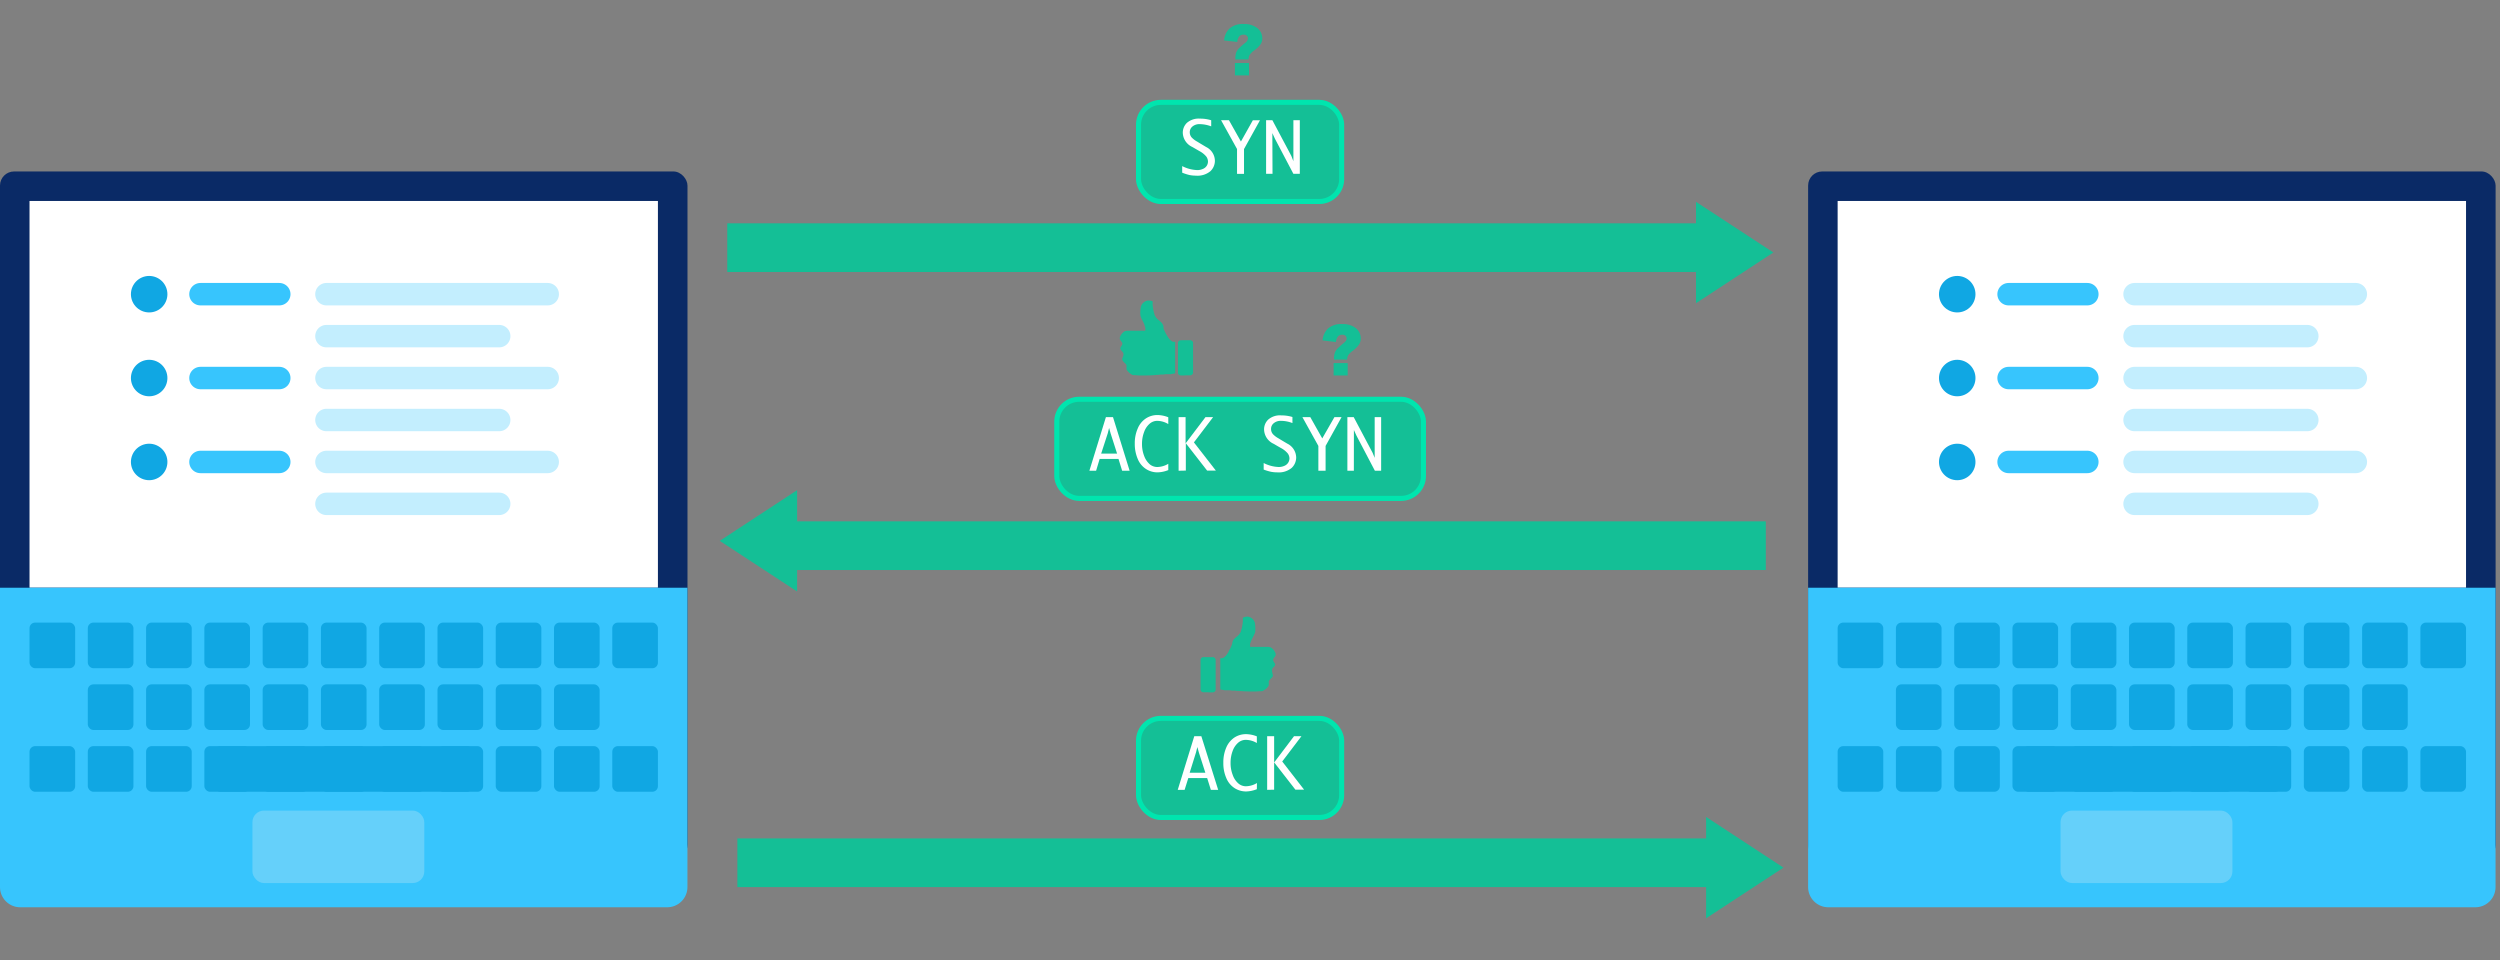 <svg id="Layer_1" data-name="Layer 1" xmlns="http://www.w3.org/2000/svg" width="494.59" height="190" viewBox="0 0 494.59 190"><rect x="0" y="0" width="494.59" height="190" fill="#808080" stroke="none"/><defs><style>.cls-1,.cls-3{fill:#14bf96;}.cls-1{stroke:#00e5ae;}.cls-1,.cls-5,.cls-6,.cls-7{stroke-miterlimit:10;}.cls-2{fill:#fff;}.cls-4{fill:#0a2a66;}.cls-5,.cls-6,.cls-7{fill:none;stroke-linecap:round;}.cls-5{stroke:#37c5fd;}.cls-5,.cls-7{stroke-width:4.44px;}.cls-6{stroke:#10a7e3;stroke-width:7.22px;}.cls-7{stroke:#c3eefe;}.cls-8{fill:#37c5fd;}.cls-9{fill:#10a7e3;}.cls-10{fill:#65d0fa;}</style></defs><title>TCP handshake</title><rect class="cls-1" x="225.24" y="20.25" width="40.19" height="19.61" rx="4.42"/><path class="cls-2" d="M233.88,34.16v-1.3a7,7,0,0,0,3,.79,2.63,2.63,0,0,0,1.07-.22,1.65,1.65,0,0,0,.77-.61,1.56,1.56,0,0,0,.26-.88,1.71,1.71,0,0,0-.36-1,4.55,4.55,0,0,0-1.35-1.06l-.69-.4-.71-.41A3.19,3.19,0,0,1,234,26.29a2.67,2.67,0,0,1,.83-2,3.55,3.55,0,0,1,2.59-.82,7.37,7.37,0,0,1,2.2.32V25a6.53,6.53,0,0,0-2.28-.44,2.11,2.11,0,0,0-1.42.46,1.44,1.44,0,0,0-.54,1.13,1.53,1.53,0,0,0,.41,1.08,4.5,4.5,0,0,0,1.06.79l.54.33.67.4.55.33a3.1,3.1,0,0,1,1.74,2.68,2.84,2.84,0,0,1-.89,2.11,4,4,0,0,1-2.87.88,6.61,6.61,0,0,1-1.2-.11A9.33,9.33,0,0,1,233.88,34.16Z"/><path class="cls-2" d="M244.73,34.39V29.48l-3.16-5.7h1.56L245.5,28l2.36-4.21h1.41l-3.16,5.7v4.91Z"/><path class="cls-2" d="M251.75,34.39h-1.27V23.78h1.24l3.75,7.06.41,1.05h0l0-1.05V23.78h1.27V34.39h-1.27l-3.65-6.94-.51-1.12,0,1.1Z"/><rect class="cls-3" x="143.88" y="44.18" width="192.76" height="9.63"/><polygon class="cls-3" points="350.83 49.95 335.53 39.93 335.53 59.98 350.83 49.95"/><rect class="cls-3" x="156.58" y="103.14" width="192.76" height="9.63" transform="translate(505.92 215.91) rotate(180)"/><polygon class="cls-3" points="142.39 107 157.7 117.02 157.7 96.97 142.39 107"/><rect class="cls-1" x="209.07" y="78.99" width="72.54" height="19.61" rx="4.42"/><path class="cls-2" d="M216.85,93.13h-1.33l3.27-10.61h1.4l3.29,10.61H222l-.72-2.33h-3.73Zm1-3.39H221l-1.28-4-.3-1.08-.27,1.08Z"/><path class="cls-2" d="M231.13,93a6.08,6.08,0,0,1-2.13.45,4.14,4.14,0,0,1-2.29-.67,4.31,4.31,0,0,1-1.63-2,7.44,7.44,0,0,1-.58-3,7.21,7.21,0,0,1,.58-3,4.37,4.37,0,0,1,1.62-2,4.12,4.12,0,0,1,2.3-.67,6,6,0,0,1,2.13.44V83.9a4.27,4.27,0,0,0-2.18-.64,2.26,2.26,0,0,0-1.5.56,3.82,3.82,0,0,0-1.1,1.64,6.51,6.51,0,0,0-.42,2.36,6.43,6.43,0,0,0,.43,2.39,4,4,0,0,0,1.1,1.64,2.32,2.32,0,0,0,1.49.54,4.3,4.3,0,0,0,2.18-.64Z"/><path class="cls-2" d="M233.17,93.13V82.52h1.38v5.2l3.94-5.2H240l-3.8,5,4.34,5.58h-1.73l-4.21-5.41v5.41Z"/><path class="cls-2" d="M250,92.9V91.6a6.92,6.92,0,0,0,3,.79,2.63,2.63,0,0,0,1.07-.22,1.65,1.65,0,0,0,.77-.62,1.61,1.61,0,0,0,.26-.87,1.71,1.71,0,0,0-.36-1,4.55,4.55,0,0,0-1.35-1.06l-.7-.4-.7-.41A3.2,3.2,0,0,1,250.08,85a2.67,2.67,0,0,1,.83-2,3.53,3.53,0,0,1,2.59-.82,7.26,7.26,0,0,1,2.19.32V83.7a6.22,6.22,0,0,0-2.27-.44,2.11,2.11,0,0,0-1.42.46,1.44,1.44,0,0,0-.54,1.13,1.53,1.53,0,0,0,.41,1.08,4.5,4.5,0,0,0,1.06.79l.54.33.67.4.54.32a3.12,3.12,0,0,1,1.75,2.69,2.84,2.84,0,0,1-.89,2.11,4,4,0,0,1-2.87.88,6.61,6.61,0,0,1-1.2-.11A10.5,10.5,0,0,1,250,92.9Z"/><path class="cls-2" d="M260.82,93.13V88.22l-3.16-5.7h1.56l2.37,4.21L264,82.52h1.41l-3.16,5.7v4.91Z"/><path class="cls-2" d="M267.84,93.13h-1.28V82.52h1.25l3.74,7.06.41,1h0l0-1V82.52h1.28V93.13H272l-3.64-6.94-.51-1.12,0,1.1Z"/><rect class="cls-1" x="225.24" y="142.12" width="40.19" height="19.61" rx="4.42"/><path class="cls-2" d="M234.36,156.26H233l3.27-10.61h1.4L241,156.26h-1.45l-.73-2.33h-3.73Zm1-3.39h3.1l-1.28-4-.3-1.08-.27,1.08Z"/><path class="cls-2" d="M248.65,156.13a6.08,6.08,0,0,1-2.13.45,4.2,4.2,0,0,1-2.29-.67,4.31,4.31,0,0,1-1.63-2,7.27,7.27,0,0,1-.58-3,7.37,7.37,0,0,1,.57-3,4.5,4.5,0,0,1,1.62-2,4.18,4.18,0,0,1,2.31-.67,6,6,0,0,1,2.13.44V147a4.36,4.36,0,0,0-2.19-.63,2.3,2.3,0,0,0-1.5.56,3.91,3.91,0,0,0-1.1,1.64,6.68,6.68,0,0,0-.41,2.36,6.43,6.43,0,0,0,.43,2.39A3.9,3.9,0,0,0,245,155a2.27,2.27,0,0,0,1.48.55,4.33,4.33,0,0,0,2.19-.64Z"/><path class="cls-2" d="M250.69,156.26V145.65h1.38v5.2l3.93-5.2h1.47l-3.8,5,4.33,5.58h-1.72l-4.21-5.41v5.41Z"/><rect class="cls-3" x="145.88" y="165.87" width="192.76" height="9.63"/><polygon class="cls-3" points="352.83 171.65 337.53 161.62 337.53 181.67 352.83 171.65"/><rect class="cls-4" y="33.92" width="136.01" height="136.01" rx="2.79"/><rect class="cls-2" x="5.84" y="39.76" width="124.32" height="76.5"/><line class="cls-5" x1="39.66" y1="58.2" x2="55.25" y2="58.2"/><line class="cls-6" x1="29.51" y1="58.2" x2="29.51" y2="58.2"/><line class="cls-5" x1="39.66" y1="74.79" x2="55.25" y2="74.79"/><line class="cls-6" x1="29.51" y1="74.79" x2="29.51" y2="74.79"/><line class="cls-5" x1="39.66" y1="91.39" x2="55.25" y2="91.39"/><line class="cls-6" x1="29.51" y1="91.39" x2="29.51" y2="91.39"/><line class="cls-7" x1="64.58" y1="58.2" x2="108.36" y2="58.2"/><line class="cls-7" x1="64.58" y1="66.5" x2="98.76" y2="66.5"/><line class="cls-7" x1="64.58" y1="83.09" x2="98.76" y2="83.09"/><line class="cls-7" x1="64.58" y1="99.68" x2="98.76" y2="99.68"/><line class="cls-7" x1="64.58" y1="74.79" x2="108.36" y2="74.79"/><line class="cls-7" x1="64.58" y1="91.39" x2="108.36" y2="91.39"/><path class="cls-8" d="M0,116.27H136a0,0,0,0,1,0,0v59.22a4,4,0,0,1-4,4H4a4,4,0,0,1-4-4V116.27A0,0,0,0,1,0,116.27Z"/><rect class="cls-9" x="5.84" y="123.17" width="9.03" height="9.03" rx="1.11"/><rect class="cls-9" x="17.37" y="123.17" width="9.03" height="9.03" rx="1.11"/><rect class="cls-9" x="28.9" y="123.17" width="9.03" height="9.03" rx="1.11"/><rect class="cls-9" x="40.43" y="123.17" width="9.03" height="9.03" rx="1.11"/><rect class="cls-9" x="51.96" y="123.17" width="9.03" height="9.03" rx="1.11"/><rect class="cls-9" x="63.49" y="123.17" width="9.03" height="9.03" rx="1.11"/><rect class="cls-9" x="75.02" y="123.17" width="9.03" height="9.03" rx="1.11"/><rect class="cls-9" x="86.55" y="123.17" width="9.03" height="9.03" rx="1.11"/><rect class="cls-9" x="98.07" y="123.17" width="9.03" height="9.03" rx="1.11"/><rect class="cls-9" x="109.6" y="123.17" width="9.03" height="9.03" rx="1.11"/><rect class="cls-9" x="121.13" y="123.17" width="9.03" height="9.03" rx="1.11"/><rect class="cls-9" x="17.37" y="135.39" width="9.03" height="9.03" rx="1.11"/><rect class="cls-9" x="28.9" y="135.39" width="9.03" height="9.03" rx="1.11"/><rect class="cls-9" x="40.43" y="135.39" width="9.03" height="9.03" rx="1.11"/><rect class="cls-9" x="51.96" y="135.39" width="9.03" height="9.03" rx="1.11"/><rect class="cls-9" x="63.49" y="135.39" width="9.03" height="9.03" rx="1.11"/><rect class="cls-9" x="75.02" y="135.39" width="9.03" height="9.03" rx="1.11"/><rect class="cls-9" x="86.55" y="135.39" width="9.03" height="9.03" rx="1.11"/><rect class="cls-9" x="98.07" y="135.39" width="9.03" height="9.03" rx="1.11"/><rect class="cls-9" x="109.6" y="135.39" width="9.03" height="9.03" rx="1.11"/><rect class="cls-9" x="5.84" y="147.61" width="9.03" height="9.03" rx="1.11"/><rect class="cls-9" x="17.37" y="147.61" width="9.03" height="9.03" rx="1.11"/><rect class="cls-9" x="28.9" y="147.61" width="9.03" height="9.03" rx="1.11"/><rect class="cls-9" x="40.43" y="147.61" width="9.03" height="9.03" rx="1.11"/><rect class="cls-9" x="51.96" y="147.61" width="9.03" height="9.03" rx="1.11"/><rect class="cls-9" x="63.49" y="147.61" width="9.03" height="9.03" rx="1.11"/><rect class="cls-9" x="75.02" y="147.61" width="9.03" height="9.03" rx="1.11"/><rect class="cls-9" x="86.55" y="147.61" width="9.03" height="9.03" rx="1.11"/><rect class="cls-9" x="98.07" y="147.61" width="9.03" height="9.03" rx="1.11"/><rect class="cls-9" x="109.6" y="147.61" width="9.03" height="9.03" rx="1.11"/><rect class="cls-9" x="121.13" y="147.61" width="9.03" height="9.03" rx="1.11"/><rect class="cls-9" x="42.5" y="147.61" width="51" height="9.03" rx="1.11"/><rect class="cls-10" x="49.94" y="160.36" width="34" height="14.34" rx="2.29"/><rect class="cls-4" x="357.71" y="33.92" width="136.01" height="136.01" rx="2.79"/><rect class="cls-2" x="363.55" y="39.76" width="124.32" height="76.5"/><line class="cls-5" x1="397.37" y1="58.2" x2="412.95" y2="58.2"/><line class="cls-6" x1="387.21" y1="58.2" x2="387.21" y2="58.2"/><line class="cls-5" x1="397.37" y1="74.79" x2="412.95" y2="74.79"/><line class="cls-6" x1="387.21" y1="74.79" x2="387.21" y2="74.79"/><line class="cls-5" x1="397.37" y1="91.39" x2="412.95" y2="91.39"/><line class="cls-6" x1="387.21" y1="91.39" x2="387.21" y2="91.39"/><line class="cls-7" x1="422.29" y1="58.2" x2="466.07" y2="58.2"/><line class="cls-7" x1="422.29" y1="66.5" x2="456.47" y2="66.5"/><line class="cls-7" x1="422.29" y1="83.09" x2="456.47" y2="83.09"/><line class="cls-7" x1="422.29" y1="99.68" x2="456.47" y2="99.68"/><line class="cls-7" x1="422.29" y1="74.79" x2="466.07" y2="74.79"/><line class="cls-7" x1="422.29" y1="91.39" x2="466.07" y2="91.39"/><path class="cls-8" d="M357.71,116.27h136a0,0,0,0,1,0,0v59.22a4,4,0,0,1-4,4h-128a4,4,0,0,1-4-4V116.27A0,0,0,0,1,357.71,116.27Z"/><rect class="cls-9" x="363.55" y="123.17" width="9.03" height="9.03" rx="1.11"/><rect class="cls-9" x="375.08" y="123.17" width="9.03" height="9.03" rx="1.11"/><rect class="cls-9" x="386.61" y="123.17" width="9.03" height="9.03" rx="1.11"/><rect class="cls-9" x="398.14" y="123.17" width="9.03" height="9.03" rx="1.11"/><rect class="cls-9" x="409.67" y="123.17" width="9.03" height="9.03" rx="1.11"/><rect class="cls-9" x="421.2" y="123.17" width="9.03" height="9.03" rx="1.11"/><rect class="cls-9" x="432.72" y="123.17" width="9.03" height="9.03" rx="1.11"/><rect class="cls-9" x="444.25" y="123.17" width="9.03" height="9.03" rx="1.11"/><rect class="cls-9" x="455.78" y="123.17" width="9.03" height="9.03" rx="1.11"/><rect class="cls-9" x="467.31" y="123.17" width="9.03" height="9.03" rx="1.11"/><rect class="cls-9" x="478.84" y="123.17" width="9.03" height="9.03" rx="1.11"/><rect class="cls-9" x="375.08" y="135.39" width="9.03" height="9.03" rx="1.11"/><rect class="cls-9" x="386.61" y="135.39" width="9.03" height="9.03" rx="1.11"/><rect class="cls-9" x="398.14" y="135.39" width="9.03" height="9.03" rx="1.11"/><rect class="cls-9" x="409.67" y="135.39" width="9.03" height="9.03" rx="1.11"/><rect class="cls-9" x="421.2" y="135.39" width="9.03" height="9.03" rx="1.11"/><rect class="cls-9" x="432.72" y="135.39" width="9.03" height="9.03" rx="1.11"/><rect class="cls-9" x="444.25" y="135.39" width="9.03" height="9.03" rx="1.11"/><rect class="cls-9" x="455.78" y="135.39" width="9.03" height="9.03" rx="1.11"/><rect class="cls-9" x="467.31" y="135.39" width="9.03" height="9.03" rx="1.11"/><rect class="cls-9" x="363.55" y="147.61" width="9.03" height="9.03" rx="1.11"/><rect class="cls-9" x="375.08" y="147.61" width="9.03" height="9.03" rx="1.11"/><rect class="cls-9" x="386.61" y="147.61" width="9.03" height="9.03" rx="1.11"/><rect class="cls-9" x="398.14" y="147.61" width="9.03" height="9.03" rx="1.11"/><rect class="cls-9" x="409.67" y="147.61" width="9.03" height="9.03" rx="1.11"/><rect class="cls-9" x="421.2" y="147.61" width="9.03" height="9.03" rx="1.11"/><rect class="cls-9" x="432.72" y="147.61" width="9.03" height="9.03" rx="1.11"/><rect class="cls-9" x="444.25" y="147.61" width="9.03" height="9.03" rx="1.11"/><rect class="cls-9" x="455.78" y="147.61" width="9.03" height="9.03" rx="1.11"/><rect class="cls-9" x="467.31" y="147.61" width="9.03" height="9.03" rx="1.11"/><rect class="cls-9" x="478.84" y="147.61" width="9.03" height="9.03" rx="1.11"/><rect class="cls-9" x="400.21" y="147.61" width="51" height="9.03" rx="1.11"/><rect class="cls-10" x="407.65" y="160.36" width="34" height="14.34" rx="2.29"/><path class="cls-3" d="M247,11.77h-2.6v-.26a3.16,3.16,0,0,1,.15-1.07,2.35,2.35,0,0,1,.45-.76,12.61,12.61,0,0,1,1.34-1.2,1.23,1.23,0,0,0,.55-.83.73.73,0,0,0-.22-.58,1,1,0,0,0-.68-.21,1.06,1.06,0,0,0-.8.32,1.89,1.89,0,0,0-.41,1.12L242.17,8a3.63,3.63,0,0,1,1.06-2.35,4,4,0,0,1,2.84-.9,4.16,4.16,0,0,1,2.41.63,2.58,2.58,0,0,1,1.25,2.24,2.11,2.11,0,0,1-.33,1.12A5.45,5.45,0,0,1,248.09,10a3.44,3.44,0,0,0-.87.88A1.8,1.8,0,0,0,247,11.77Zm-2.69.69h2.79v2.46h-2.79Z"/><path class="cls-3" d="M227.05,59.46a1.65,1.65,0,0,0-.58.22,1.73,1.73,0,0,0-.63.66,2.3,2.3,0,0,0-.16.43.84.84,0,0,0,0,.1,2.73,2.73,0,0,0-.07.63,2.58,2.58,0,0,0,0,.67s0,0,0,.06a.15.15,0,0,0,0,.06.44.44,0,0,0,0,.1,2,2,0,0,0,.1.32,3.37,3.37,0,0,0,.32.72,5.72,5.72,0,0,1,.27.55l.09.19a1,1,0,0,1,0,.12.08.08,0,0,0,0,0,1.28,1.28,0,0,1,.08.2,1.41,1.41,0,0,1,.1.87.25.25,0,0,1,0,.07s-.27,0-.6,0c-.9,0-2.3,0-2.71,0l-.25,0a2.79,2.79,0,0,0-.53.11,2.4,2.4,0,0,0-.86,1,1.56,1.56,0,0,0-.07.17.34.34,0,0,1,0,.08.85.85,0,0,0,0,.31,1.57,1.57,0,0,0,.22.36c.26.35.29.4.27.53s0,.09,0,.12a2.59,2.59,0,0,1-.17.33c-.11.18-.21.36-.23.4s0,0,0,0a.43.43,0,0,0,0,.05s0,0,0,0,0,0,0,.07,0,.07,0,.07,0,0,0,0,.1.2.29.41.34.42.33.57a1.32,1.32,0,0,1,0,.23.89.89,0,0,1-.05.13l0,.06a.93.93,0,0,0-.05.14c0,.06-.05.12-.06.14a1,1,0,0,0-.09.35.41.41,0,0,0,.05.21,1.9,1.9,0,0,0,.43.52,1.41,1.41,0,0,1,.37.45,2.1,2.1,0,0,1,0,.41c0,.45,0,.46.17.7a4.07,4.07,0,0,0,.41.42,2.35,2.35,0,0,0,.53.37,1.12,1.12,0,0,0,.24.08l.1,0,.12,0,.15,0a11.69,11.69,0,0,0,1.45.06c1,0,1.85,0,2.87-.12l.24,0,.42-.06.16,0,.12,0,.13,0,.22,0,.34-.07.13,0,.23,0,.22,0,.25,0,.22,0,.42-.08.32-.06h.17V67.62h-.2a.76.76,0,0,1-.39-.08,2.33,2.33,0,0,1-.73-.7c-.06-.08-.28-.43-.32-.5a.35.35,0,0,1-.05-.08.88.88,0,0,0-.07-.12s-.05-.1-.08-.14l-.32-.66s0-.09-.06-.13l-.09-.2c0-.06,0-.12,0-.13s0,0,0,0l0-.07,0-.1,0-.11a.33.33,0,0,0,0-.06v0s0,0-.08-.19l-.05-.12a1.64,1.64,0,0,0-.16-.28,3.76,3.76,0,0,0-.6-.57l-.09-.07a2.44,2.44,0,0,1-.82-1.11s0-.09,0-.1a3.26,3.26,0,0,1-.14-.48,10.36,10.36,0,0,1-.21-1.28,2.28,2.28,0,0,0,0-.27,2.28,2.28,0,0,1,0-.26l0-.16a.26.26,0,0,0-.15-.12l-.08,0A2.37,2.37,0,0,0,227.05,59.46Z"/><path class="cls-3" d="M233.55,67.32a.57.57,0,0,0-.36.18.58.58,0,0,0-.15.25c0,.07,0,6,0,6.1a.64.64,0,0,0,.41.41,6.74,6.74,0,0,0,1.08,0c1.12,0,1.05,0,1.2-.07a.74.74,0,0,0,.3-.37c0-.06,0-6,0-6.08a.67.67,0,0,0-.31-.37.48.48,0,0,0-.18-.06C235.43,67.31,233.67,67.3,233.55,67.32Z"/><path class="cls-3" d="M266.52,71.14h-2.6v-.26a3.26,3.26,0,0,1,.15-1.08,2.63,2.63,0,0,1,.45-.75,14.87,14.87,0,0,1,1.34-1.21c.37-.3.55-.57.55-.82a.77.77,0,0,0-.22-.59.94.94,0,0,0-.67-.21,1.09,1.09,0,0,0-.81.33,1.87,1.87,0,0,0-.4,1.12l-2.66-.33A3.66,3.66,0,0,1,262.72,65a4,4,0,0,1,2.84-.89,4.23,4.23,0,0,1,2.4.62A2.6,2.6,0,0,1,269.21,67a2.22,2.22,0,0,1-.32,1.12,5.54,5.54,0,0,1-1.32,1.32,3.44,3.44,0,0,0-.87.87A1.84,1.84,0,0,0,266.52,71.14Zm-2.68.69h2.78v2.45h-2.78Z"/><path class="cls-3" d="M246.1,122.13l-.07,0a.27.27,0,0,0-.15.12.51.51,0,0,0,0,.16c0,.07,0,.19,0,.26a2.45,2.45,0,0,1,0,.27,10.53,10.53,0,0,1-.2,1.29l-.14.48a.26.26,0,0,0,0,.09,2.46,2.46,0,0,1-.82,1.12l-.08.06a3.77,3.77,0,0,0-.6.57,1.5,1.5,0,0,0-.17.28s0,.09,0,.12a1,1,0,0,0-.08.19,0,0,0,0,1,0,0,.3.3,0,0,0,0,.06l0,.1-.05.11a.41.41,0,0,0,0,.07,0,0,0,0,1,0,0,1.33,1.33,0,0,0-.06.14c0,.06-.06.15-.08.19a.84.84,0,0,0-.06.14c0,.09-.28.57-.33.65l-.08.15a.52.52,0,0,1-.07.11l0,.09-.32.49a2.39,2.39,0,0,1-.74.71.88.88,0,0,1-.38.07h-.2v6.2h0l.07,0h.07l.31.06.42.08.22,0,.26,0,.21,0,.23,0,.13,0,.34.06.23,0,.12,0,.13,0,.15,0a2.8,2.8,0,0,0,.42.06l.24,0c1,.09,1.87.12,2.88.12a11.49,11.49,0,0,0,1.44-.06l.15,0,.13,0,.1,0a.79.79,0,0,0,.23-.09,2.92,2.92,0,0,0,.54-.36,3.24,3.24,0,0,0,.4-.43c.17-.23.17-.24.17-.7a3.35,3.35,0,0,1,0-.4,1.78,1.78,0,0,1,.37-.46,1.92,1.92,0,0,0,.43-.51.43.43,0,0,0,0-.21.94.94,0,0,0-.09-.36l0-.14c0-.06-.05-.12-.06-.13l0-.07a1,1,0,0,0,0-.12,1.57,1.57,0,0,1,0-.23c0-.16,0-.23.33-.57a1.17,1.17,0,0,0,.28-.41,0,0,0,0,1,0,0,.13.13,0,0,0,0-.08.12.12,0,0,0,0-.07.1.1,0,0,1,0,0,.06.06,0,0,0,0,0l0,0a2.59,2.59,0,0,0-.22-.4,2.26,2.26,0,0,1-.18-.34,1,1,0,0,1,0-.12c0-.12,0-.18.26-.52a2.23,2.23,0,0,0,.23-.37.81.81,0,0,0,0-.3.19.19,0,0,1,0-.08l-.08-.18a2.18,2.18,0,0,0-.86-1,1.71,1.71,0,0,0-.53-.11l-.25,0c-.4,0-1.8,0-2.71,0h-.6a.44.44,0,0,0,0-.08,1.39,1.39,0,0,1,.1-.86c0-.11.07-.17.08-.21a0,0,0,0,0,0,0,1,1,0,0,1,.06-.13,1.05,1.05,0,0,1,.08-.18l.27-.56a5.13,5.13,0,0,0,.33-.71,1.87,1.87,0,0,0,.09-.32.81.81,0,0,1,0-.11s0,0,0-.06,0,0,0-.05a2.77,2.77,0,0,0,0-.67,2.8,2.8,0,0,0-.06-.63.62.62,0,0,1,0-.1,1.69,1.69,0,0,0-.79-1.1,1.65,1.65,0,0,0-.57-.21A1.6,1.6,0,0,0,246.1,122.13Z"/><path class="cls-3" d="M238,130a.49.49,0,0,0-.19.07.64.64,0,0,0-.3.36c0,.06,0,6,0,6.09a.65.65,0,0,0,.29.36c.16.08.09.08,1.2.08a6.74,6.74,0,0,0,1.08,0,.67.67,0,0,0,.42-.42c0-.07,0-6,0-6.09a.87.87,0,0,0-.16-.26A.58.58,0,0,0,240,130C239.85,130,238.08,130,238,130Z"/></svg>